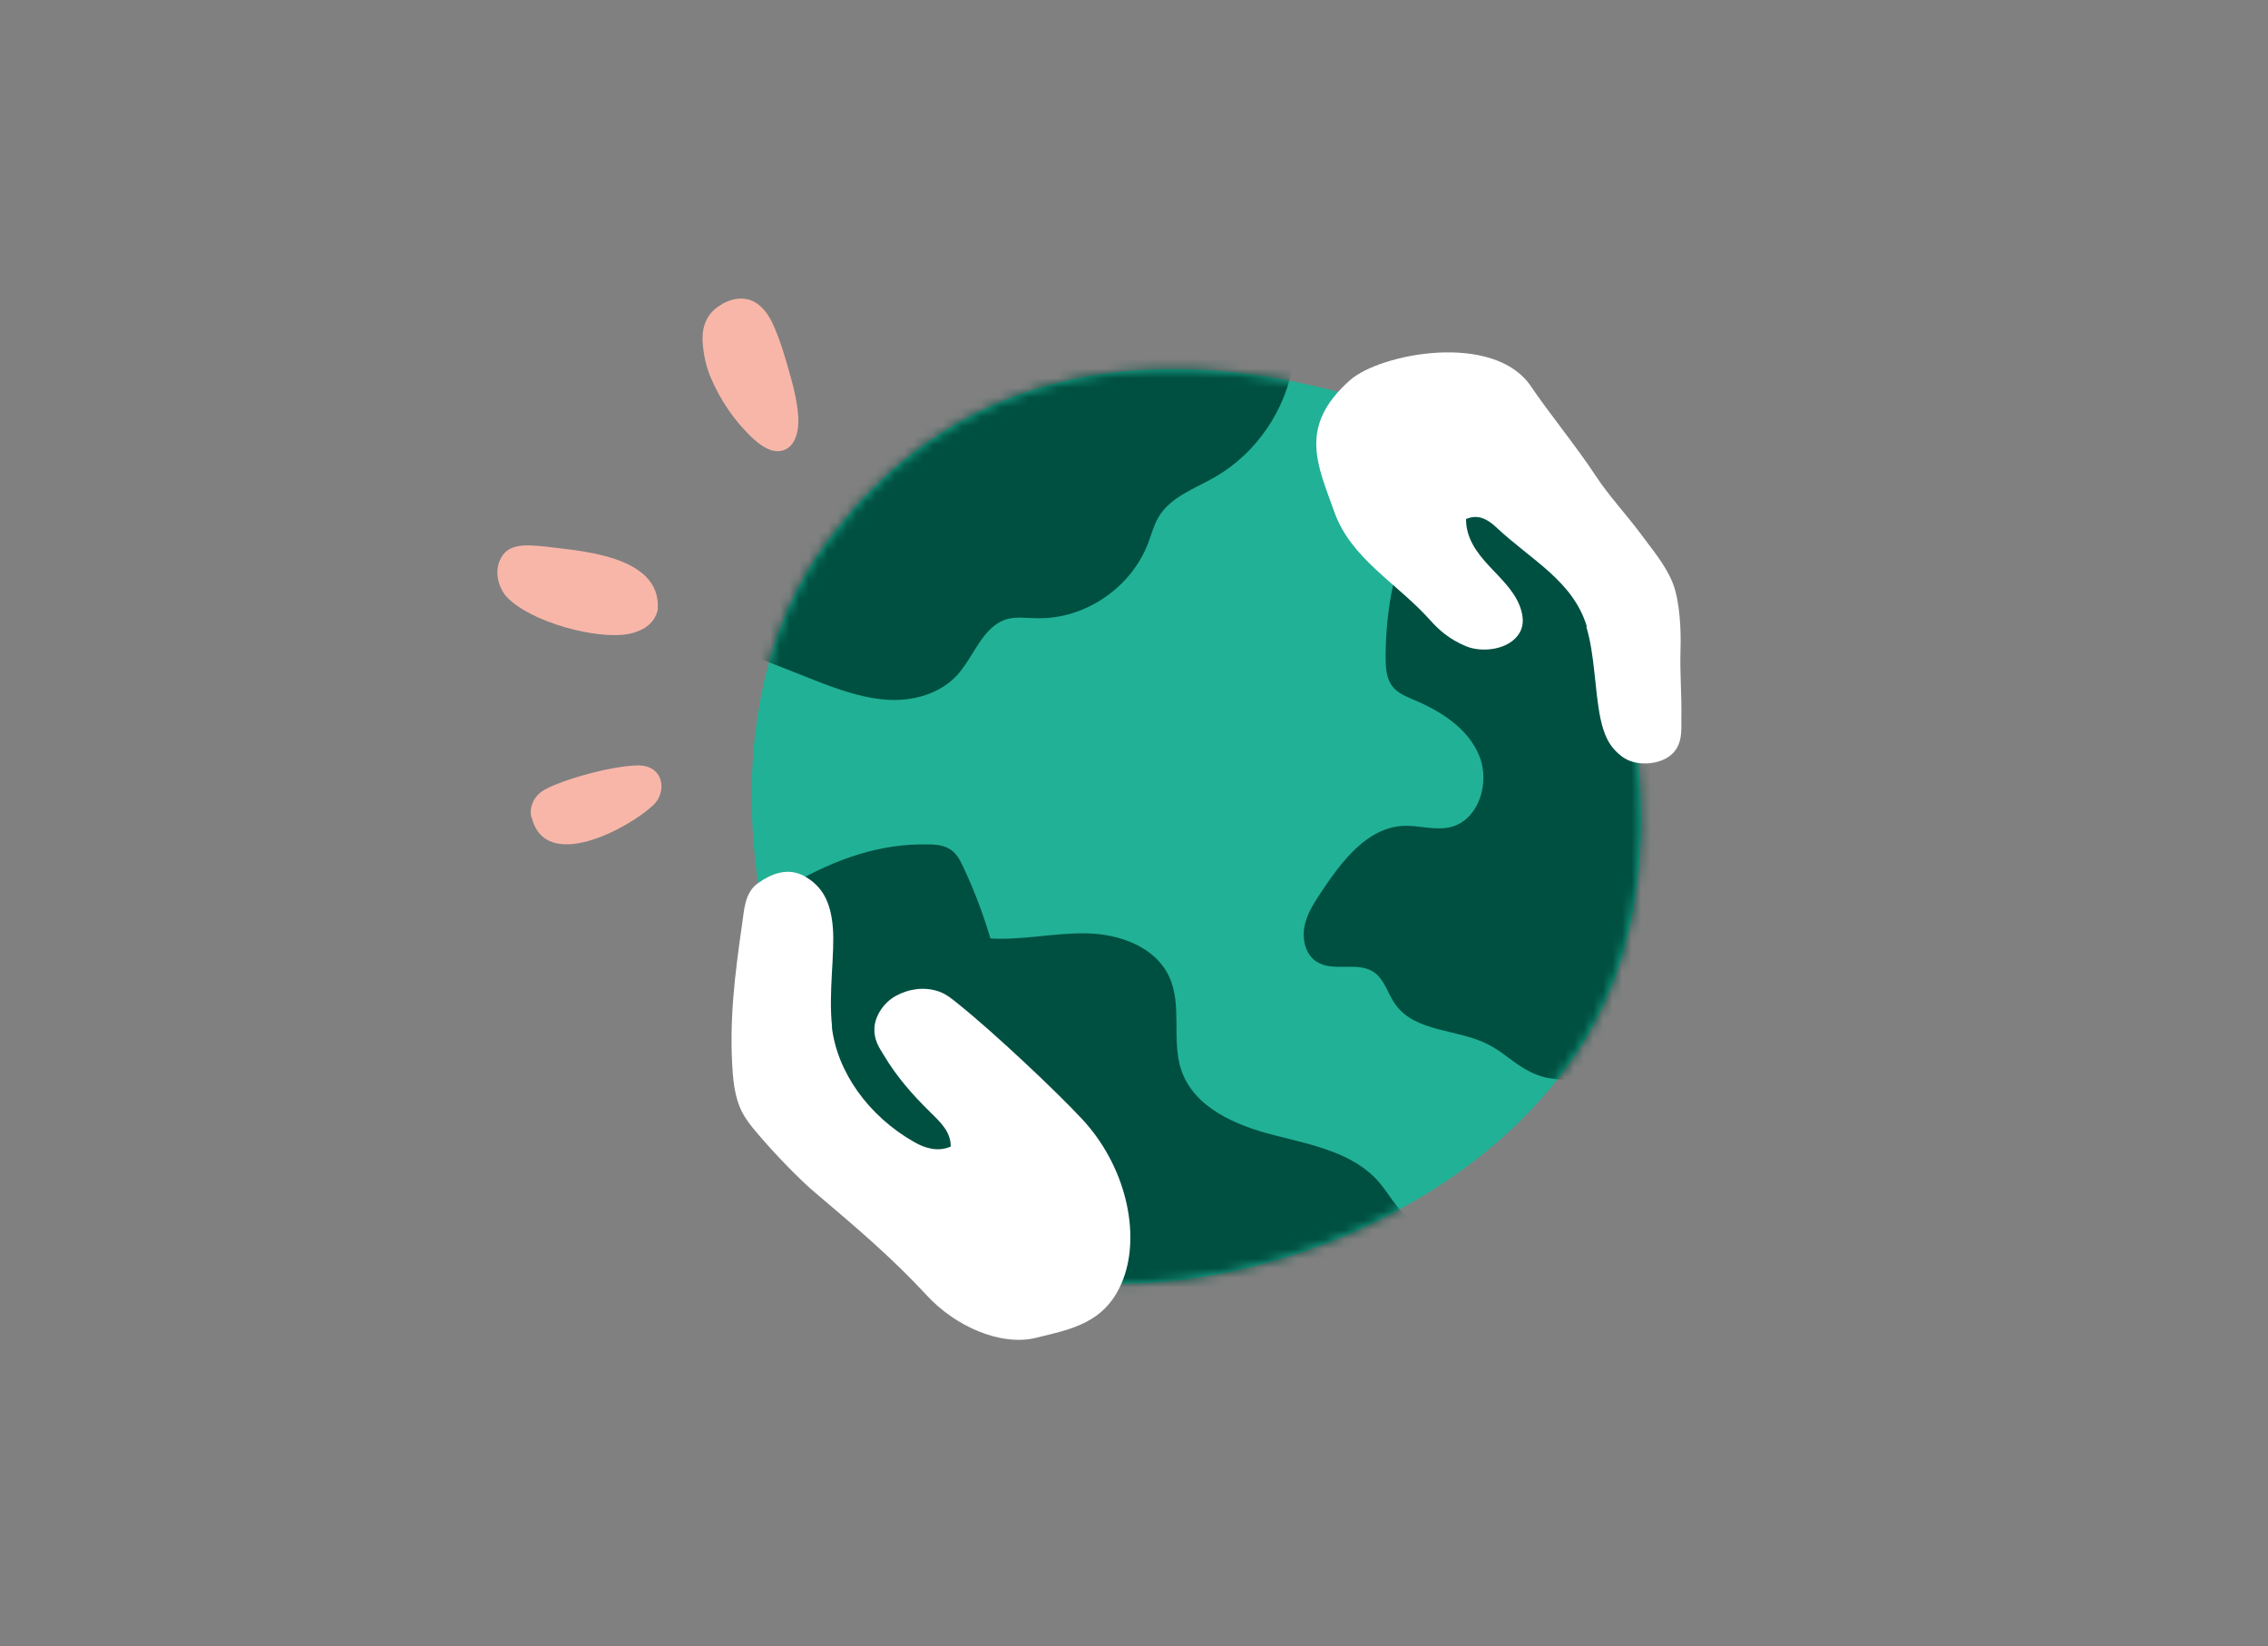 <?xml version="1.0" encoding="UTF-8"?> <svg xmlns="http://www.w3.org/2000/svg" width="237" height="172" viewBox="0 0 237 172" fill="none"><rect x="0" y="0" width="237" height="172" fill="#808080" stroke="none"/><path d="M168.181 103.619C176.58 83.412 168.515 51.192 149.103 43.895C129.72 36.598 103.411 33.483 86.308 56.777C69.204 80.072 83.026 122.199 102.076 131.152C121.126 140.105 157.975 128.177 168.153 103.619H168.181Z" fill="#21B196"></path><mask id="mask0_3140_46015" style="mask-type:luminance" maskUnits="userSpaceOnUse" x="78" y="38" width="94" height="97"><path d="M168.175 103.624C176.574 83.417 168.509 51.197 149.097 43.9C129.713 36.603 103.405 33.488 86.302 56.782C69.198 80.077 83.02 122.204 102.07 131.157C121.12 140.11 157.969 128.182 168.147 103.624H168.175Z" fill="white"></path></mask><g mask="url(#mask0_3140_46015)"><path d="M159.226 44.747C154.443 46.066 150.494 49.743 148.102 54.121C145.738 58.527 144.82 63.607 144.792 68.603C144.792 69.698 144.848 70.876 145.515 71.718C146.072 72.448 146.989 72.785 147.824 73.15C150.605 74.329 153.386 76.097 154.554 78.903C155.75 81.71 154.554 85.639 151.634 86.397C149.993 86.818 148.296 86.2 146.628 86.285C142.846 86.481 140.204 89.989 138.09 93.161C137.339 94.311 136.561 95.462 136.31 96.809C136.06 98.156 136.422 99.728 137.562 100.458C139.286 101.609 141.817 100.402 143.541 101.552C144.681 102.31 145.015 103.826 145.821 104.948C147.935 107.895 152.385 107.474 155.583 109.158C157.112 109.944 158.364 111.235 159.921 111.993C164.426 114.21 169.683 111.376 173.91 108.653C175.467 107.643 177.052 106.604 177.998 105.005C178.776 103.657 179.027 102.086 179.166 100.542C180.362 88.249 177.136 75.591 170.183 65.432" fill="#005041"></path><path d="M70.595 101.444C78.298 94.877 87.003 87.944 97.07 88.225C97.877 88.225 98.767 88.337 99.406 88.814C99.99 89.235 100.352 89.909 100.658 90.583C101.798 92.996 102.743 95.494 103.494 98.048C106.887 98.245 110.252 97.431 113.645 97.515C117.038 97.599 120.765 98.946 122.183 102.062C123.573 105.065 122.377 108.741 123.462 111.857C124.825 115.758 129.163 117.582 133.112 118.592C137.061 119.603 141.455 120.417 144.125 123.532C145.182 124.767 145.905 126.282 147.212 127.237C149.131 128.612 152.413 128.977 152.579 131.334C147.295 132.71 142.123 134.534 137.145 136.751C132.334 138.912 127.244 141.494 122.044 140.54C120.236 140.203 115.508 144.638 113.812 143.908C107.11 140.933 101.047 143.992 94.4 140.849C90.813 139.165 83.61 126.479 80.606 123.897C75.768 119.687 78.966 113.372 76.268 107.534" fill="#005041"></path><path d="M135.14 37.814C134.417 42.782 131.303 47.328 126.992 49.826C124.851 51.061 122.292 51.903 121.041 54.064C120.568 54.878 120.318 55.832 119.984 56.73C118.204 61.417 113.365 64.701 108.387 64.589C107.302 64.589 106.19 64.392 105.161 64.701C102.658 65.487 101.796 68.574 100.016 70.539C98.153 72.56 95.233 73.317 92.507 73.093C89.782 72.868 87.196 71.886 84.637 70.876C82.913 70.202 81.161 69.5 79.437 68.827C78.074 68.294 76.656 67.676 75.877 66.441C74.764 64.617 75.599 62.231 76.544 60.323C81.189 51.117 88.864 43.511 98.07 38.993C107.275 34.474 117.926 33.043 127.965 35.035" fill="#005041"></path></g><path d="M165.823 65.457C164.377 60.686 160.01 58.525 156.367 55.101C155.561 54.343 154.504 53.641 153.197 54.231C153.197 56.223 154.282 57.711 155.672 59.198C157.063 60.686 158.537 62.033 159.009 63.941C159.176 64.643 159.204 65.373 158.815 66.074C157.786 67.899 154.893 68.236 153.169 67.506C151.445 66.776 150.388 65.85 149.415 64.755C145.966 60.91 141.155 58.356 139.431 53.473C137.707 48.617 135.593 44.576 141.072 39.721C144.242 36.914 156.117 34.641 159.983 40.366C161.651 42.864 164.822 46.765 166.768 49.74C168.02 51.677 170.022 53.838 171.496 55.83C172.664 57.43 174.055 59.03 174.806 60.938C175.556 62.847 175.668 65.962 175.612 67.73C175.529 70.705 175.751 72.305 175.695 75.196C175.695 76.178 175.862 77.862 174.583 78.901C173.332 79.939 170.884 80.107 169.494 79.041C168.075 77.974 167.603 76.683 167.241 75.055C166.629 72.052 166.657 68.404 165.767 65.485L165.823 65.457Z" fill="white"></path><path d="M86.948 107.27C86.559 103.621 87.254 99.664 87.031 96.914C86.809 94.191 85.919 92.62 84.139 91.581C82.332 90.543 80.58 91.3 79.189 92.283C77.826 93.265 77.771 95.033 77.576 96.352C76.797 101.741 76.158 106.765 76.575 112.153C76.658 113.248 76.853 114.623 77.354 115.774C77.854 116.925 78.633 117.823 79.606 118.945C81.025 120.601 83.611 123.296 85.196 124.615C89.507 128.263 93.233 131.435 96.821 135.308C99.852 138.62 104.635 140.668 108.251 139.77C111.866 138.872 115.648 138.283 117.4 133.568C119.152 128.853 117.706 121.864 113.034 116.868C110.337 113.978 103.912 107.915 100.13 104.884C99.435 104.323 98.879 103.846 98.044 103.565C96.598 103.088 95.013 103.285 93.623 104.042C92.232 104.8 91.398 106.288 91.37 107.466C91.342 108.645 91.815 109.375 92.343 110.217C93.678 112.462 95.319 114.343 97.21 116.195C98.295 117.261 99.352 118.244 99.352 119.787C98.017 120.377 96.654 119.956 95.569 119.338C90.703 116.588 87.449 111.929 86.92 107.242L86.948 107.27Z" fill="white"></path><path d="M52.184 58.641C51.6 60.212 52.378 61.784 52.962 62.373C55.41 64.984 62.418 66.892 65.755 66.218C66.979 65.966 68.397 65.292 68.731 63.693C69.176 57.855 60.054 57.546 56.967 57.097C55.271 56.957 52.962 56.592 52.212 58.613L52.184 58.641Z" fill="#F8B6A9"></path><path d="M75.465 31.776C73.519 32.815 73.324 34.695 73.435 35.902C73.546 37.193 73.797 38.288 74.242 39.382C75.271 41.824 76.8 44.069 78.747 45.865C79.609 46.651 80.749 47.409 81.862 47.044C83.141 46.623 83.503 44.967 83.419 43.592C83.308 41.768 82.807 40 82.307 38.26C81.917 36.941 81.528 35.621 81 34.387C80.638 33.488 80.165 32.618 79.442 31.973C78.719 31.327 77.412 30.71 75.465 31.748V31.776Z" fill="#F8B6A9"></path><path d="M55.556 85.384C57.002 91.278 65.707 86.506 68.237 84.149C69.739 82.774 69.406 79.939 66.652 79.967C63.482 80.023 57.92 81.763 56.668 82.661C56.057 83.026 55.222 84.093 55.528 85.384H55.556Z" fill="#F8B6A9"></path></svg> 